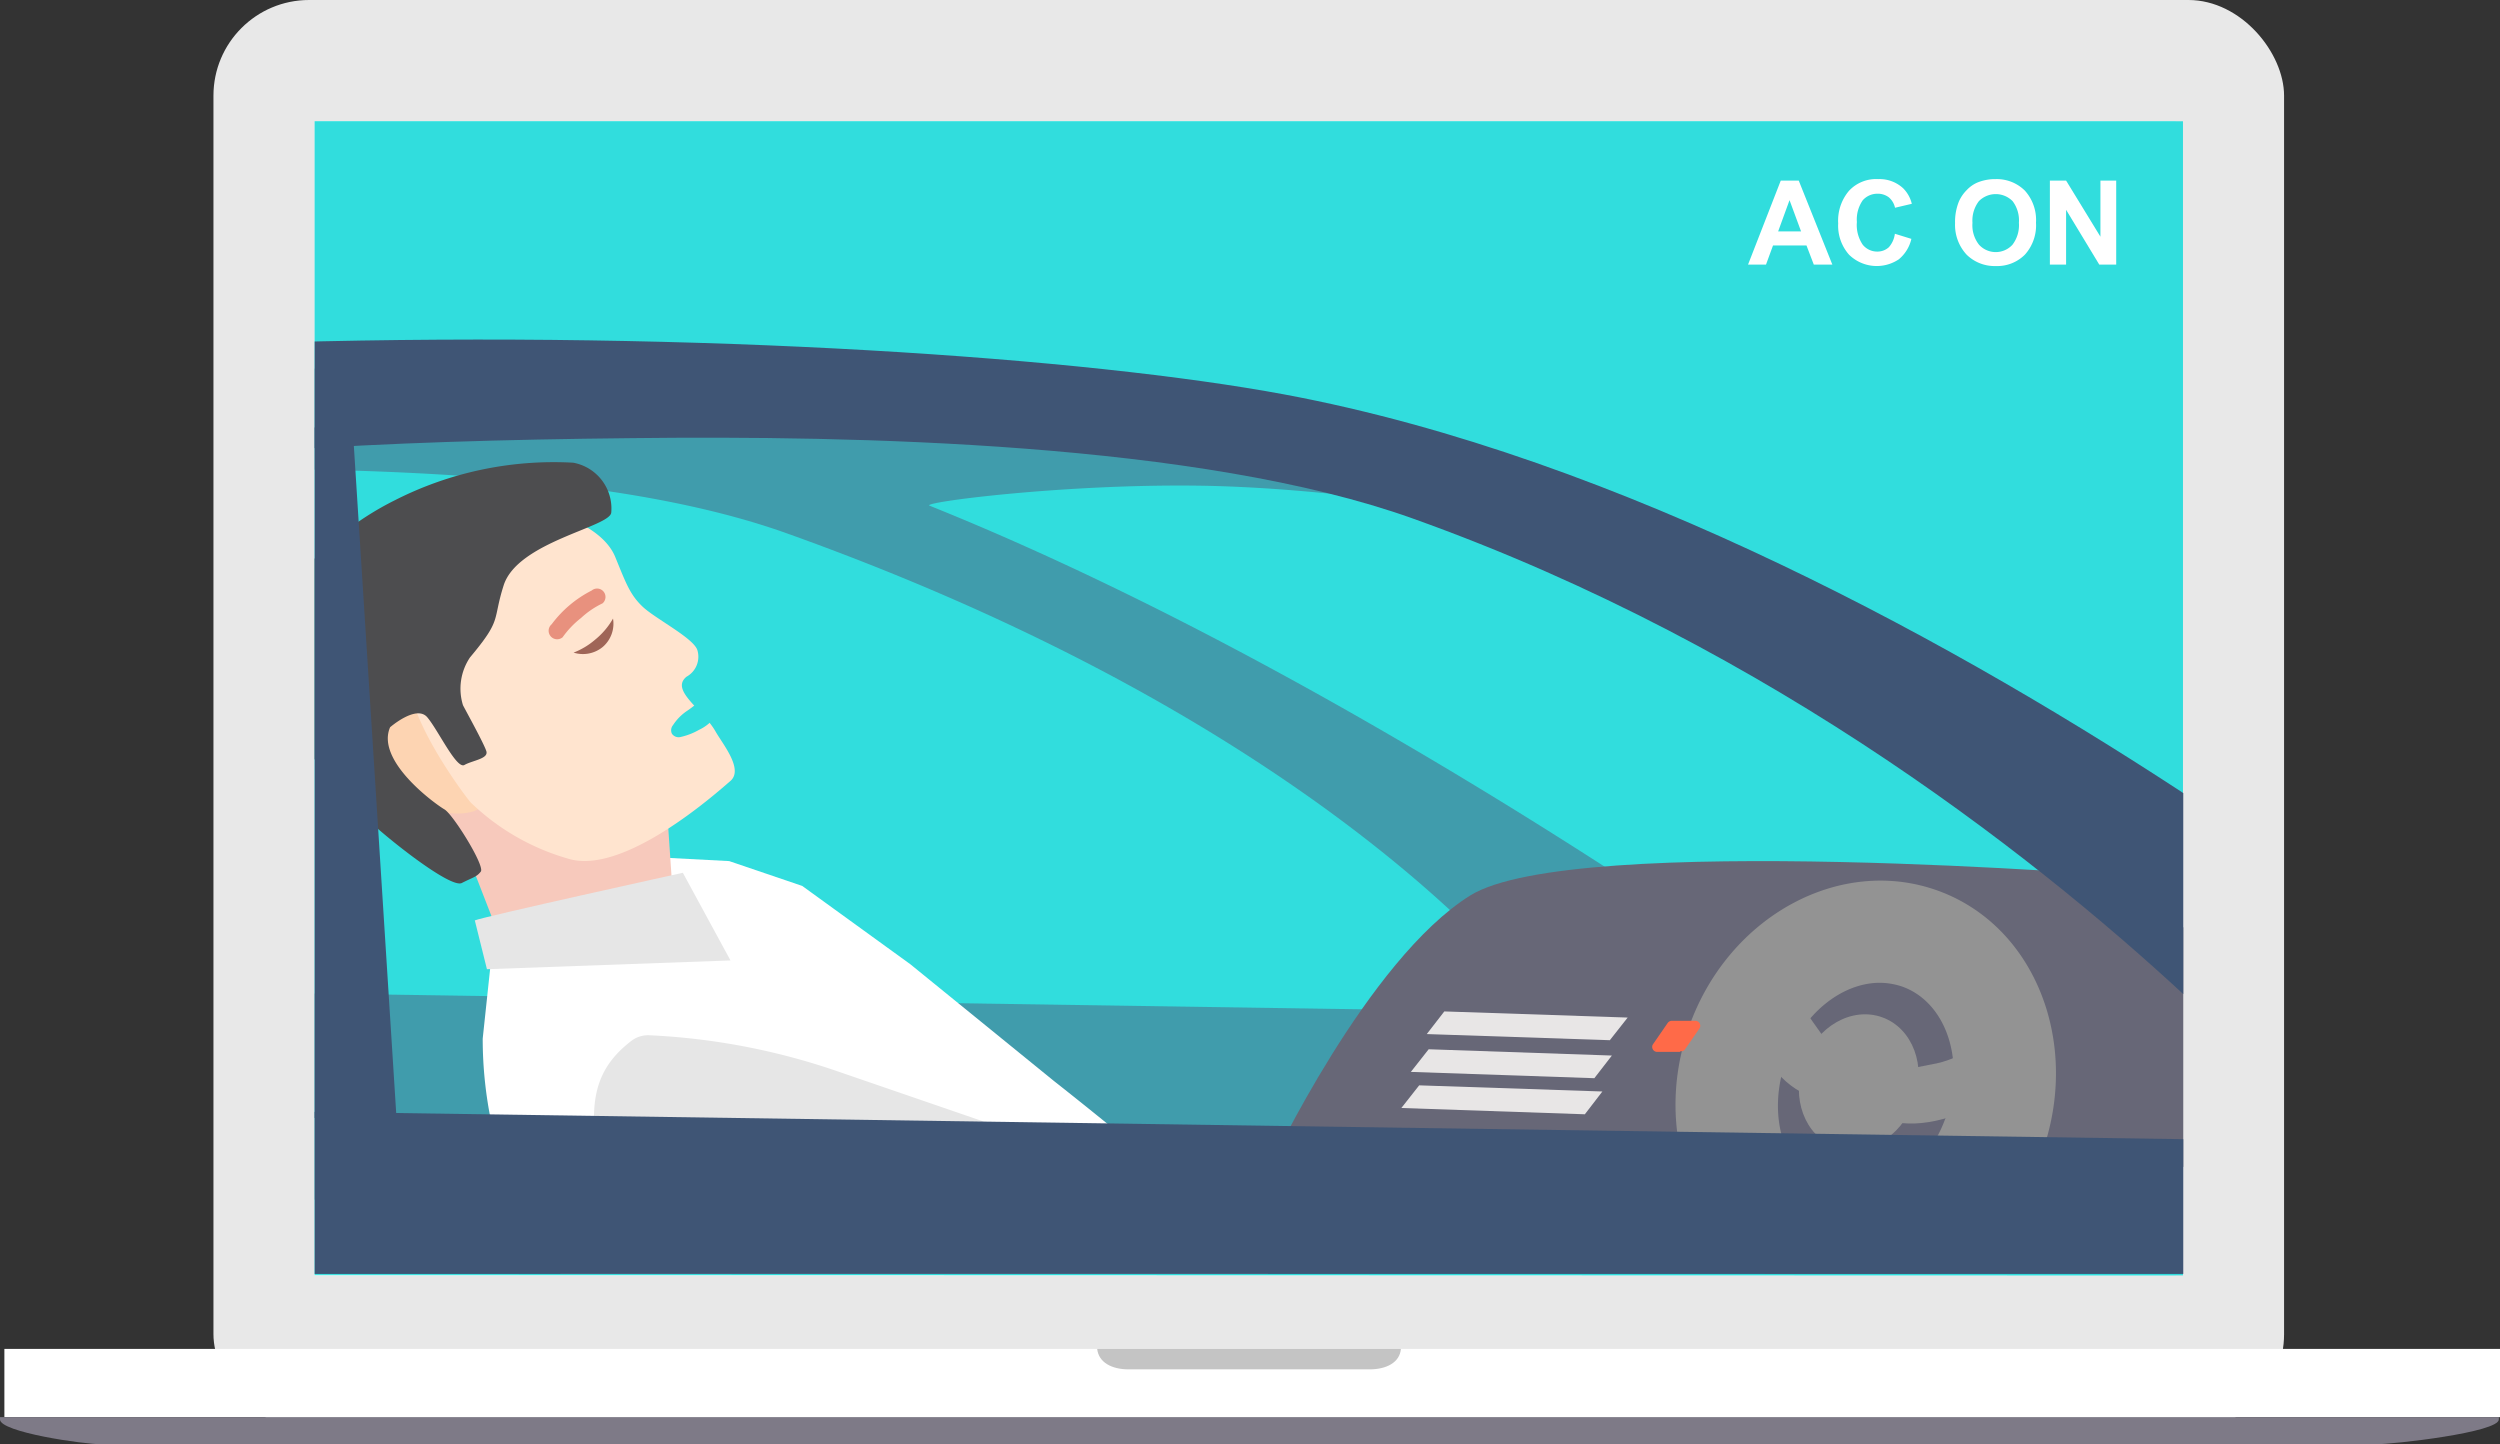 <svg id="Layer_1" data-name="Layer 1" xmlns="http://www.w3.org/2000/svg" xmlns:xlink="http://www.w3.org/1999/xlink" viewBox="0 0 171.12 98.86"><rect x="0" y="0" width="171.12" height="98.86" fill="#333333" stroke="none"/><defs><style>.cls-1{fill:none;}.cls-2{fill:#e8e8e8;}.cls-3{fill:#9efffa;}.cls-4{fill:#fff;}.cls-5{fill:#7e7a87;}.cls-6{fill:#c4c4c4;}.cls-7{fill:#31dddd;}.cls-8{clip-path:url(#clip-path);}.cls-9{fill:#4f617f;opacity:0.52;}.cls-23,.cls-9{isolation:isolate;}.cls-10{fill:#676777;}.cls-11{fill:#939393;}.cls-12{fill:#f7c9bc;}.cls-13{fill:#fdd4b2;}.cls-14{fill:#e6e6e6;}.cls-15{fill:#ffe4cf;}.cls-16{fill:#4d4d4f;}.cls-17{fill:#e8917e;}.cls-18{fill:#41d3f7;}.cls-19{fill:#9f6557;}.cls-20{fill:#3f5575;}.cls-21{fill:#e8e6e6;}.cls-22{fill:#ff6a48;}.cls-24{fill:#f9713d;}g#air1,g#air2,g#air3,g#air4,path#anim_1,path#anim_2,path#anim_3,path#mouth{transform-box:fill-box;transform-origin:center}#ac____,g#air1,g#air2,g#air3,g#air4{opacity:0}#cool{transform:skew(-31deg,15deg) scale(.8) rotate(0);transform-box:fill-box;transition:all 5s ease 0s;transform-origin:center;animation:cool 3s linear 0s infinite}path#anim_1,path#anim_2,path#anim_3{transform:translate(0,0) scale(0)}path#anim_1{animation:anim_1 2s ease 0s infinite}path#anim_2{animation:anim_2 2s ease 0s infinite}path#anim_3{animation:anim_3 2s ease 0s infinite}path#mouth{animation:mouth 2s ease 0s infinite}g#air4{animation:air4 3s ease 0s infinite;transform:translate(26px,9px)}g#air3{animation:air3 3s ease 0s infinite;transform:translate(20px,3px)}g#air2{animation:air2 3s ease 0s infinite;transform:translate(8px,5px)}g#air1{animation:air1 3s ease 0s infinite;transform:translate(0,0)}#ac____{animation:ac____ .7s ease 0s infinite}@keyframes ac____{0%,100%{opacity:0}50%{opacity:1}}@keyframes air4{0%,100%{transform:translate(26px,9px);opacity:0}5%{opacity:1}25%{transform:translate(0,0);opacity:0}}@keyframes air3{0%,100%{transform:translate(20px,3px);opacity:0}25%{opacity:1}55%{transform:translate(-8px,-4px);opacity:0}}@keyframes air2{0%,100%{transform:translate(8px,5px);opacity:0}65%{opacity:1}85%{transform:translate(-17px,-6px);opacity:0}}@keyframes air1{0%,100%{transform:translate(0,0);opacity:0}75%{opacity:1}95%{transform:translate(-17px,-6px);opacity:0}}@keyframes anim_1{0%{transform:translate(0,0) scale(1)}10%{opacity:1}30%{transform:translate(9px,-15px) scale(3)}100%,40%{opacity:0}}@keyframes anim_2{0%{transform:translate(0,0) scale(1)}10%{opacity:1}50%{transform:translate(9px,-15px) scale(3)}100%,70%{opacity:0}}@keyframes anim_3{0%{transform:translate(0,0) scale(1)}10%{opacity:1}70%{transform:translate(9px,-15px) scale(3)}100%,90%{opacity:0}}@keyframes cool{0%{transform:skew(-31deg,15deg) scale(.8) rotate(0)}100%{transform:skew(-31deg,15deg) scale(.8) rotate(360deg)}}@keyframes mouth{0%,100%,50%{transform:scale(1)}70%,90%{transform:scale(0)}}</style><clipPath id="clip-path" transform="translate(-0.58)"><rect class="cls-1" x="22.12" y="22.3" width="127.9" height="64.9"/></clipPath></defs><title>new2</title><rect class="cls-2" x="14.61" width="141.73" height="97.87" rx="6.55" ry="6.55"/><path class="cls-3" d="M22.12,8.3H149.5v79H22.12Z" transform="translate(-0.58)"/><path class="cls-4" d="M.88,92.33H171.7V97H.88Z" transform="translate(-0.58)"/><path class="cls-5" d="M.58,97v.16c0,.87,5.7,1.7,7,1.7H163.12c1.34,0,8.5-.82,8.5-1.7V97Z" transform="translate(-0.58)"/><path class="cls-6" d="M75.68,92.33c.1.93,1,1.4,2.15,1.4h16.5c1.13,0,2.06-.46,2.14-1.4Z" transform="translate(-0.58)"/><path class="cls-7" d="M22.12,87.26V8.3H150v79Z" transform="translate(-0.58)"/><g class="cls-8"><path class="cls-9" d="M101.89,64.27a19.81,19.81,0,0,1,5.79-3,15.11,15.11,0,0,1,4.63-.72C99.74,52.35,81.87,41.71,64.2,34.61c-.56-.23,9-1.47,18.2-1.37,11,.12,23.34,2.66,22.66,2.4s-34.15-7.87-34.9-8.13c-5.85-2.07-18.45.58-24.4-.53S31.7,25.34,21.89,25.23v6.91c11.53.23,23.63,1.18,32.53,4.36C80.8,45.93,95.31,57.71,101.89,64.27Z" transform="translate(-0.58)"/><path class="cls-9" d="M97.3,69.14,21.89,68V82.11H94.68A17.57,17.57,0,0,1,97.3,69.14Z" transform="translate(-0.58)"/><path class="cls-10" d="M151.11,64.56,146.5,60s-38.24-3.09-45.28,1.29S87.5,79.87,87.5,79.87h63.61Z" transform="translate(-0.58)"/><path class="cls-11" d="M127.25,88.79a11.33,11.33,0,0,1-3.92-.69c-6.64-2.41-9.81-10.47-7.09-17.95s10.34-11.6,17-9.18,9.81,10.47,7.09,18C138.1,85,132.72,88.79,127.25,88.79Zm2-21.52c-2.58,0-5.25,2.09-6.41,5.28-1.4,3.86-.1,7.88,2.9,9s6.59-1.15,8-5,.1-7.88-2.9-9A4.83,4.83,0,0,0,129.23,67.27Z" transform="translate(-0.58)"/><ellipse class="cls-11" cx="127.81" cy="74.07" rx="4.72" ry="4.01" transform="translate(13.88 168.8) rotate(-69.98)"/><path class="cls-11" d="M126,74.9c-1.42.75-3.63-.68-4.94-3.18s-1.2-5.08.2-5.87c3.5-2,.9.7,3.43,4.13,1.93,2.64,2.73,4.18,1.3,4.92Zm2.37.54c.48,1.45,3,1.9,5.72,1s4.42-2.75,4-4.2c-1.07-3.68-1.14-.1-5.32.62-3.22.6-4.87,1.14-4.4,2.6Z" transform="translate(-0.58)"/><path class="cls-4" d="M39.84,88.37h48a6.78,6.78,0,0,0-1.33-2.49C83.53,82.47,72.73,74,72.73,74l-9.84-8-7.4-5.36-5-1.7-4.2-.22-1,3.47-11,2.6-.67,6.3a28.15,28.15,0,0,0,2.47,11.53A39.68,39.68,0,0,0,39.84,88.37Z" transform="translate(-0.58)"/><path id="cool" class="cls-4" d="M111.27,63.84l-.4-.22-.58-.34,1-.56c.2-.12.23-.36,0-.43a.39.39,0,0,0-.3,0l-1,.54v-1c0-.17,0-.31-.24-.31s-.25.14-.24.31v1.1a.3.3,0,0,1-.18.3l-1.29.73c-.06,0-.13.06-.2.1V62.33a.3.3,0,0,1,.13-.21l1-.59c.15-.08.31-.18.18-.39s-.26-.12-.42,0l-.91.53V60.58c0-.19,0-.35-.25-.35a.11.11,0,0,0-.08,0,.38.38,0,0,0-.16.26v1.12l-.91-.52c-.15-.09-.31-.15-.43,0s0,.28.18.37l1,.58c.06,0,.14.11.14.17v1.79l-.19-.1-1.27-.72a.26.26,0,0,1-.16-.28V61.84a.38.38,0,0,0-.14-.27c-.16-.11-.33,0-.33.25v1l-.89-.5c-.29-.17-.45-.17-.52,0s.12.32.28.41l.88.51-1,.56c-.15.09-.28.19-.17.38s.27.13.42,0l1.07-.62a.26.26,0,0,1,.21,0l1.55.88-1.59.89a.26.26,0,0,1-.21,0l-1.11-.62c-.16-.1-.31-.12-.4.06s0,.28.17.36l.39.22.6.34-1,.57c-.2.12-.22.35,0,.43a.35.35,0,0,0,.3,0l1-.53v1c0,.18,0,.32.24.32s.25-.15.24-.32v-1.1a.3.3,0,0,1,.18-.3L107.2,65l.2-.1v1.74a.34.34,0,0,1-.14.21c-.33.21-.68.4-1,.59-.16.09-.31.19-.19.39s.27.12.42,0l.93-.52v1.06c0,.18,0,.34.23.34a.14.14,0,0,0,.09,0,.44.44,0,0,0,.16-.26c0-.36,0-.72,0-1.12l.91.52c.16.09.32.15.43,0s0-.29-.18-.37l-1-.58c-.06,0-.14-.11-.14-.17,0-.58,0-1.17,0-1.79l.2.1,1.26.72a.26.26,0,0,1,.16.28c0,.38,0,.75,0,1.12a.42.42,0,0,0,.14.28c.16.1.34,0,.34-.26v-1l.89.5c.29.17.45.17.51,0s-.11-.32-.27-.41l-.88-.51,1-.56c.15-.09.28-.19.17-.38s-.27-.13-.42,0l-1.07.61a.34.34,0,0,1-.22,0l-1.54-.88,1.58-.9a.37.37,0,0,1,.21,0h0l1.1.63c.16.09.31.12.41-.07S111.41,63.92,111.27,63.84Z" transform="translate(-0.58)"/><path class="cls-12" d="M46.3,56.37l.36,5.3-12,2.17-2-5.15-2.88-4.55Z" transform="translate(-0.58)"/><path class="cls-13" d="M33.37,55.14l-1.24-3.68a8.9,8.9,0,0,0-1.33-2.24,6.38,6.38,0,0,1-.84-.6c-.88-.74-2.53.12-3.4,1.33s1.3,3.25,2.53,4.58a4,4,0,0,0,3.92,1l.38-.18a.74.74,0,0,1,0-.21Z" transform="translate(-0.58)"/><path class="cls-14" d="M43.79,71.25c-2.9,2.23-2.92,4.86-2.06,9.54.44,2.42,4.11,4.55,8.53,6.32H85.57c-2.67-2.43-5.25-5-7.88-7.47h0l-.4-.4a3.73,3.73,0,0,1-2.38-.12,1.36,1.36,0,0,1-.39-.08L57.88,73.32A46,46,0,0,0,45,70.86,1.89,1.89,0,0,0,43.79,71.25Z" transform="translate(-0.58)"/><path class="cls-14" d="M50.58,65.74l-3.26-6S33.6,62.76,33.08,63l.83,3.34Z" transform="translate(-0.58)"/><path class="cls-15" d="M39.56,35.52s2.4.82,3.13,2.6,1,2.57,1.87,3.4,3.53,2.17,3.76,3a1.56,1.56,0,0,1-.75,1.8c-1.15.94,1.14,2.23,2,3.77.5.87,1.92,2.58,1,3.37S43.23,60,39.42,58.76a15.88,15.88,0,0,1-6.63-3.84c-.54-.64-4.83-6.4-4.18-9.2S30.91,37,39.56,35.52Z" transform="translate(-0.58)"/><path class="cls-16" d="M39.81,31.67a24,24,0,0,0-12.24,2.59,20.31,20.31,0,0,0-5.93,4.49v12.5a24.73,24.73,0,0,0,3.83,4.59c1.4,1.39,5.94,5,6.72,4.6s1-.4,1.3-.78S31.59,55.74,31,55.4s-4.72-3.3-3.72-5.62v0s1.8-1.57,2.55-.68,2,3.57,2.54,3.26,1.66-.42,1.5-.94-1.38-2.72-1.6-3.15A3.83,3.83,0,0,1,32.75,45c2.22-2.65,1.52-2.46,2.3-4.92.94-3,7.3-4,7.37-5A3.19,3.19,0,0,0,39.81,31.67Z" transform="translate(-0.58)"/><path class="cls-17" d="M41.82,41.3a5.88,5.88,0,0,0-1.47,1,6.31,6.31,0,0,0-1.26,1.32.58.58,0,0,1-.75-.89h0a7.84,7.84,0,0,1,2.74-2.31.57.57,0,1,1,.74.88Z" transform="translate(-0.58)"/><path fill="#31dddd" id="mouth"  d="M46.65,49.63a3.4,3.4,0,0,1,1-1c.73-.5.85-.75.85-.75.18-.12.6.33.74.56s.36.65.18.77a3.06,3.06,0,0,1-1,.75,4.5,4.5,0,0,1-1.23.48.56.56,0,0,1-.62-.22A.55.55,0,0,1,46.65,49.63Z" transform="translate(-0.58)"/><path class="cls-19" d="M41.32,43.78a5.08,5.08,0,0,1-1.48.89,2.13,2.13,0,0,0,2-.39,2.1,2.1,0,0,0,.7-1.94A5.11,5.11,0,0,1,41.32,43.78Z" transform="translate(-0.58)"/><polygon class="cls-20" points="150.53 88.61 150.53 77.99 19.31 76.07 19.31 88.61 150.53 88.61"/><path class="cls-20" d="M97.28,35.49c24.88,8.89,43.6,23.93,53.83,33.57V55C135,44.33,111.59,31.31,88.5,27,75,24.49,48.82,22.63,19.89,23.43v7.39c7.19-.5,15.06-.74,23.91-.83C59,29.81,82.66,30.26,97.28,35.49Z" transform="translate(-0.58)"/><path class="cls-20" d="M20.64,31.25V76.52h7.08l-3-47.26H20.51A16.49,16.49,0,0,1,20.64,31.25Z" transform="translate(-0.58)"/><g id="ac1"><g id="air4"><path class="cls-4" d="M72.93,56.53A4.26,4.26,0,0,1,72.79,55a1.25,1.25,0,1,0-2.48-.24,7,7,0,0,0,.2,2.45,1.26,1.26,0,0,0,1.21.92,1.24,1.24,0,0,0,.33,0A1.26,1.26,0,0,0,72.93,56.53Z" transform="translate(-0.58)"/><path class="cls-4" d="M69.17,58.56a1.25,1.25,0,1,0-2.34.88,10.59,10.59,0,0,0,1,2,1.25,1.25,0,0,0,1,.57,1.22,1.22,0,0,0,.68-.2,1.25,1.25,0,0,0,.37-1.73A7.91,7.91,0,0,1,69.17,58.56Z" transform="translate(-0.58)"/><path class="cls-4" d="M68.21,64.38A1.25,1.25,0,1,0,66,65.62a12.87,12.87,0,0,0,1.27,1.82,1.24,1.24,0,0,0,1,.45,1.27,1.27,0,0,0,.8-.29,1.25,1.25,0,0,0,.16-1.76A9.73,9.73,0,0,1,68.21,64.38Z" transform="translate(-0.58)"/></g><g id="air3"><path class="cls-4" d="M80,60.82a6.49,6.49,0,0,1-3-.3,1.25,1.25,0,1,0-.84,2.36,8.51,8.51,0,0,0,2.88.5,10.57,10.57,0,0,0,1.23-.08,1.26,1.26,0,0,0,1.09-1.39A1.24,1.24,0,0,0,80,60.82Z" transform="translate(-0.58)"/><path class="cls-4" d="M78.11,64.87a6,6,0,0,1-2.33-.21l-.78-.3a1.25,1.25,0,1,0-.9,2.34l.82.31a7.56,7.56,0,0,0,2.49.39c.3,0,.6,0,.9,0a1.25,1.25,0,1,0-.2-2.49Z" transform="translate(-0.58)"/><path class="cls-4" d="M77.36,69a9.34,9.34,0,0,1-3.08,0,1.25,1.25,0,0,0-.44,2.46,11.52,11.52,0,0,0,2,.18,11.91,11.91,0,0,0,1.86-.14A1.25,1.25,0,0,0,77.36,69Z" transform="translate(-0.58)"/></g><g id="air2"><path class="cls-4" d="M91.17,60.28l-.39-.16a9.39,9.39,0,0,0-3.53-.68h-.07A1.23,1.23,0,0,0,86,60.69a1.29,1.29,0,0,0,1.29,1.25,6.86,6.86,0,0,1,2.62.51,1.48,1.48,0,0,1,.29.12,1.31,1.31,0,0,0,.5.1,1.25,1.25,0,0,0,.51-2.39Z" transform="translate(-0.58)"/><path class="cls-4" d="M89.73,63.61l-.1,0a7.92,7.92,0,0,0-4.29-.24,1.25,1.25,0,0,0,.41,2.47,5.7,5.7,0,0,1,3,.1,1.23,1.23,0,0,0,.49.1,1.24,1.24,0,0,0,.49-2.39Z" transform="translate(-0.58)"/><path class="cls-4" d="M88.2,68a9.82,9.82,0,0,0-4-.51,1.25,1.25,0,0,0,.2,2.5,7.12,7.12,0,0,1,2.94.37,1.14,1.14,0,0,0,.41.07A1.25,1.25,0,0,0,88.2,68Z" transform="translate(-0.58)"/></g><g id="air1"><path class="cls-4" d="M98,67.5a10.69,10.69,0,0,0-1-2,1.25,1.25,0,0,0-2.14,1.3,8.06,8.06,0,0,1,.75,1.57,1.24,1.24,0,0,0,1.18.84,1.14,1.14,0,0,0,.41-.07A1.25,1.25,0,0,0,98,67.5Z" transform="translate(-0.58)"/><path class="cls-4" d="M95.93,68.86a1.25,1.25,0,0,0-2.12,1.32,7.85,7.85,0,0,1,.73,1.55,1.24,1.24,0,0,0,1.18.85,1.12,1.12,0,0,0,.4-.07,1.24,1.24,0,0,0,.78-1.58A10,10,0,0,0,95.93,68.86Z" transform="translate(-0.58)"/><path class="cls-4" d="M94.45,72.29a1.25,1.25,0,1,0-1.9,1.62,6.2,6.2,0,0,1,.9,1.4,1.25,1.25,0,0,0,2.26-1.06A8.41,8.41,0,0,0,94.45,72.29Z" transform="translate(-0.58)"/></g></g><path class="cls-21" d="M110.78,71.2l-12.54-.42,1.2-1.55,12.55.42-1.22,1.55Z" transform="translate(-0.58)"/><path class="cls-22" d="M115.57,72H114a.34.34,0,0,1-.33-.35h0a.28.28,0,0,1,.06-.18l1-1.45a.36.36,0,0,1,.3-.15h1.6a.34.34,0,0,1,.33.35h0a.28.28,0,0,1-.06.18l-1,1.45a.31.31,0,0,1-.29.1Z" transform="translate(-0.58)"/><path class="cls-21" d="M109.7,73.8l-12.55-.43,1.22-1.55,12.54.43-1.2,1.55Zm-.64,2.47L96.5,75.84l1.22-1.55,12.54.42Z" transform="translate(-0.58)"/></g><g class="cls-23"><path class="cls-4" d="M126,18.11h-1.27l-.5-1.31h-2.29l-.48,1.31h-1.23l2.24-5.75h1.23Zm-2.14-2.27-.79-2.14-.78,2.14Z" transform="translate(-0.58)"/><path class="cls-4" d="M130.28,16l1.13.35a2.55,2.55,0,0,1-.86,1.4,2.71,2.71,0,0,1-3.41-.32,3,3,0,0,1-.74-2.14,3.16,3.16,0,0,1,.74-2.23,2.53,2.53,0,0,1,2-.8,2.37,2.37,0,0,1,1.71.63,2.25,2.25,0,0,1,.59,1.06l-1.15.27a1.28,1.28,0,0,0-.42-.71,1.24,1.24,0,0,0-.79-.25,1.33,1.33,0,0,0-1,.45,2.31,2.31,0,0,0-.4,1.49,2.4,2.4,0,0,0,.4,1.55,1.27,1.27,0,0,0,1,.47,1.15,1.15,0,0,0,.79-.3A1.71,1.71,0,0,0,130.28,16Z" transform="translate(-0.58)"/><path class="cls-4" d="M134.4,15.27a3.72,3.72,0,0,1,.26-1.47,2.52,2.52,0,0,1,.54-.79,2.17,2.17,0,0,1,.74-.52,3.19,3.19,0,0,1,1.24-.23,2.73,2.73,0,0,1,2,.79,3,3,0,0,1,.76,2.19,3,3,0,0,1-.75,2.18,2.67,2.67,0,0,1-2,.79,2.73,2.73,0,0,1-2-.78A3,3,0,0,1,134.4,15.27Zm1.19,0a2.15,2.15,0,0,0,.45,1.48,1.55,1.55,0,0,0,2.29,0,2.2,2.2,0,0,0,.44-1.5,2.18,2.18,0,0,0-.43-1.48,1.62,1.62,0,0,0-2.31,0A2.18,2.18,0,0,0,135.59,15.23Z" transform="translate(-0.58)"/><path class="cls-4" d="M140.89,18.11V12.36H142l2.35,3.84V12.36h1.08v5.75h-1.16L142,14.36v3.75Z" transform="translate(-0.58)"/></g><circle class="cls-24" cx="114.15" cy="15.55" r="2.15" id="ac____"/><path id="anim_3" class="cls-4" d="M50.92,48.19a.33.33,0,0,0-.24,0l-1.12.38L50.2,47l.08-.09v-.19a.25.25,0,0,0,0-.07.22.22,0,0,0-.21-.24.76.76,0,0,0-.3,0l-1.31.45a.38.38,0,0,0-.18.13.17.17,0,0,0,0,.17c0,.14.07.14.15.14a.66.66,0,0,0,.27-.06l.86-.28a.58.58,0,0,0-.08.22l-.14.32-.17.42-.22.49a1.13,1.13,0,0,0-.14.36.48.48,0,0,0,0,.17.29.29,0,0,0,.15.16.32.32,0,0,0,.27,0l1.6-.5a.31.31,0,0,0,.19-.13.26.26,0,0,0-.12-.32Z" transform="translate(-0.58)"/><path id="anim_2" class="cls-4" d="M50.61,48.55l-1.31,0,1.26-1.33h0a1,1,0,0,0,.15-.14l.08-.09a.41.41,0,0,0,.05-.09.21.21,0,0,0,0-.11.25.25,0,0,0-.1-.23.78.78,0,0,0-.33-.07l-1.55-.06a.34.34,0,0,0-.22.07.21.21,0,0,0-.09.18c0,.1,0,.19.1.19a.81.81,0,0,0,.31,0l1,0a1.63,1.63,0,0,1-.17.2l-.26.29-.35.36-.41.43-.28.31a.27.27,0,0,0-.08.17.33.33,0,0,0,.09.23.47.47,0,0,0,.28.09l1.82,0a.35.35,0,0,0,.24-.06.23.23,0,0,0,.09-.18.28.28,0,0,0-.08-.2A.41.41,0,0,0,50.61,48.55Z" transform="translate(-0.58)"/><path id="anim_1" class="cls-4" d="M50.66,47.23l.13-.11.09-.09a.21.21,0,0,0,.06-.1.56.56,0,0,0,0-.12.24.24,0,0,0-.1-.25.83.83,0,0,0-.34-.1l-1.67-.14a.37.37,0,0,0-.25,0,.26.26,0,0,0-.1.19.2.2,0,0,0,.1.22,1.28,1.28,0,0,0,.34.07l1.07.09-.19.21-.31.29-.39.37-.48.44a3.51,3.51,0,0,0-.34.33.31.31,0,0,0-.09.18.34.34,0,0,0,.09.25.42.42,0,0,0,.3.12l2,.16a.32.32,0,0,0,.27-.06A.24.24,0,0,0,51,49a.27.27,0,0,0-.09-.21.35.35,0,0,0-.25-.1L49.2,48.6l1.44-1.38Z" transform="translate(-0.58)"/></svg>